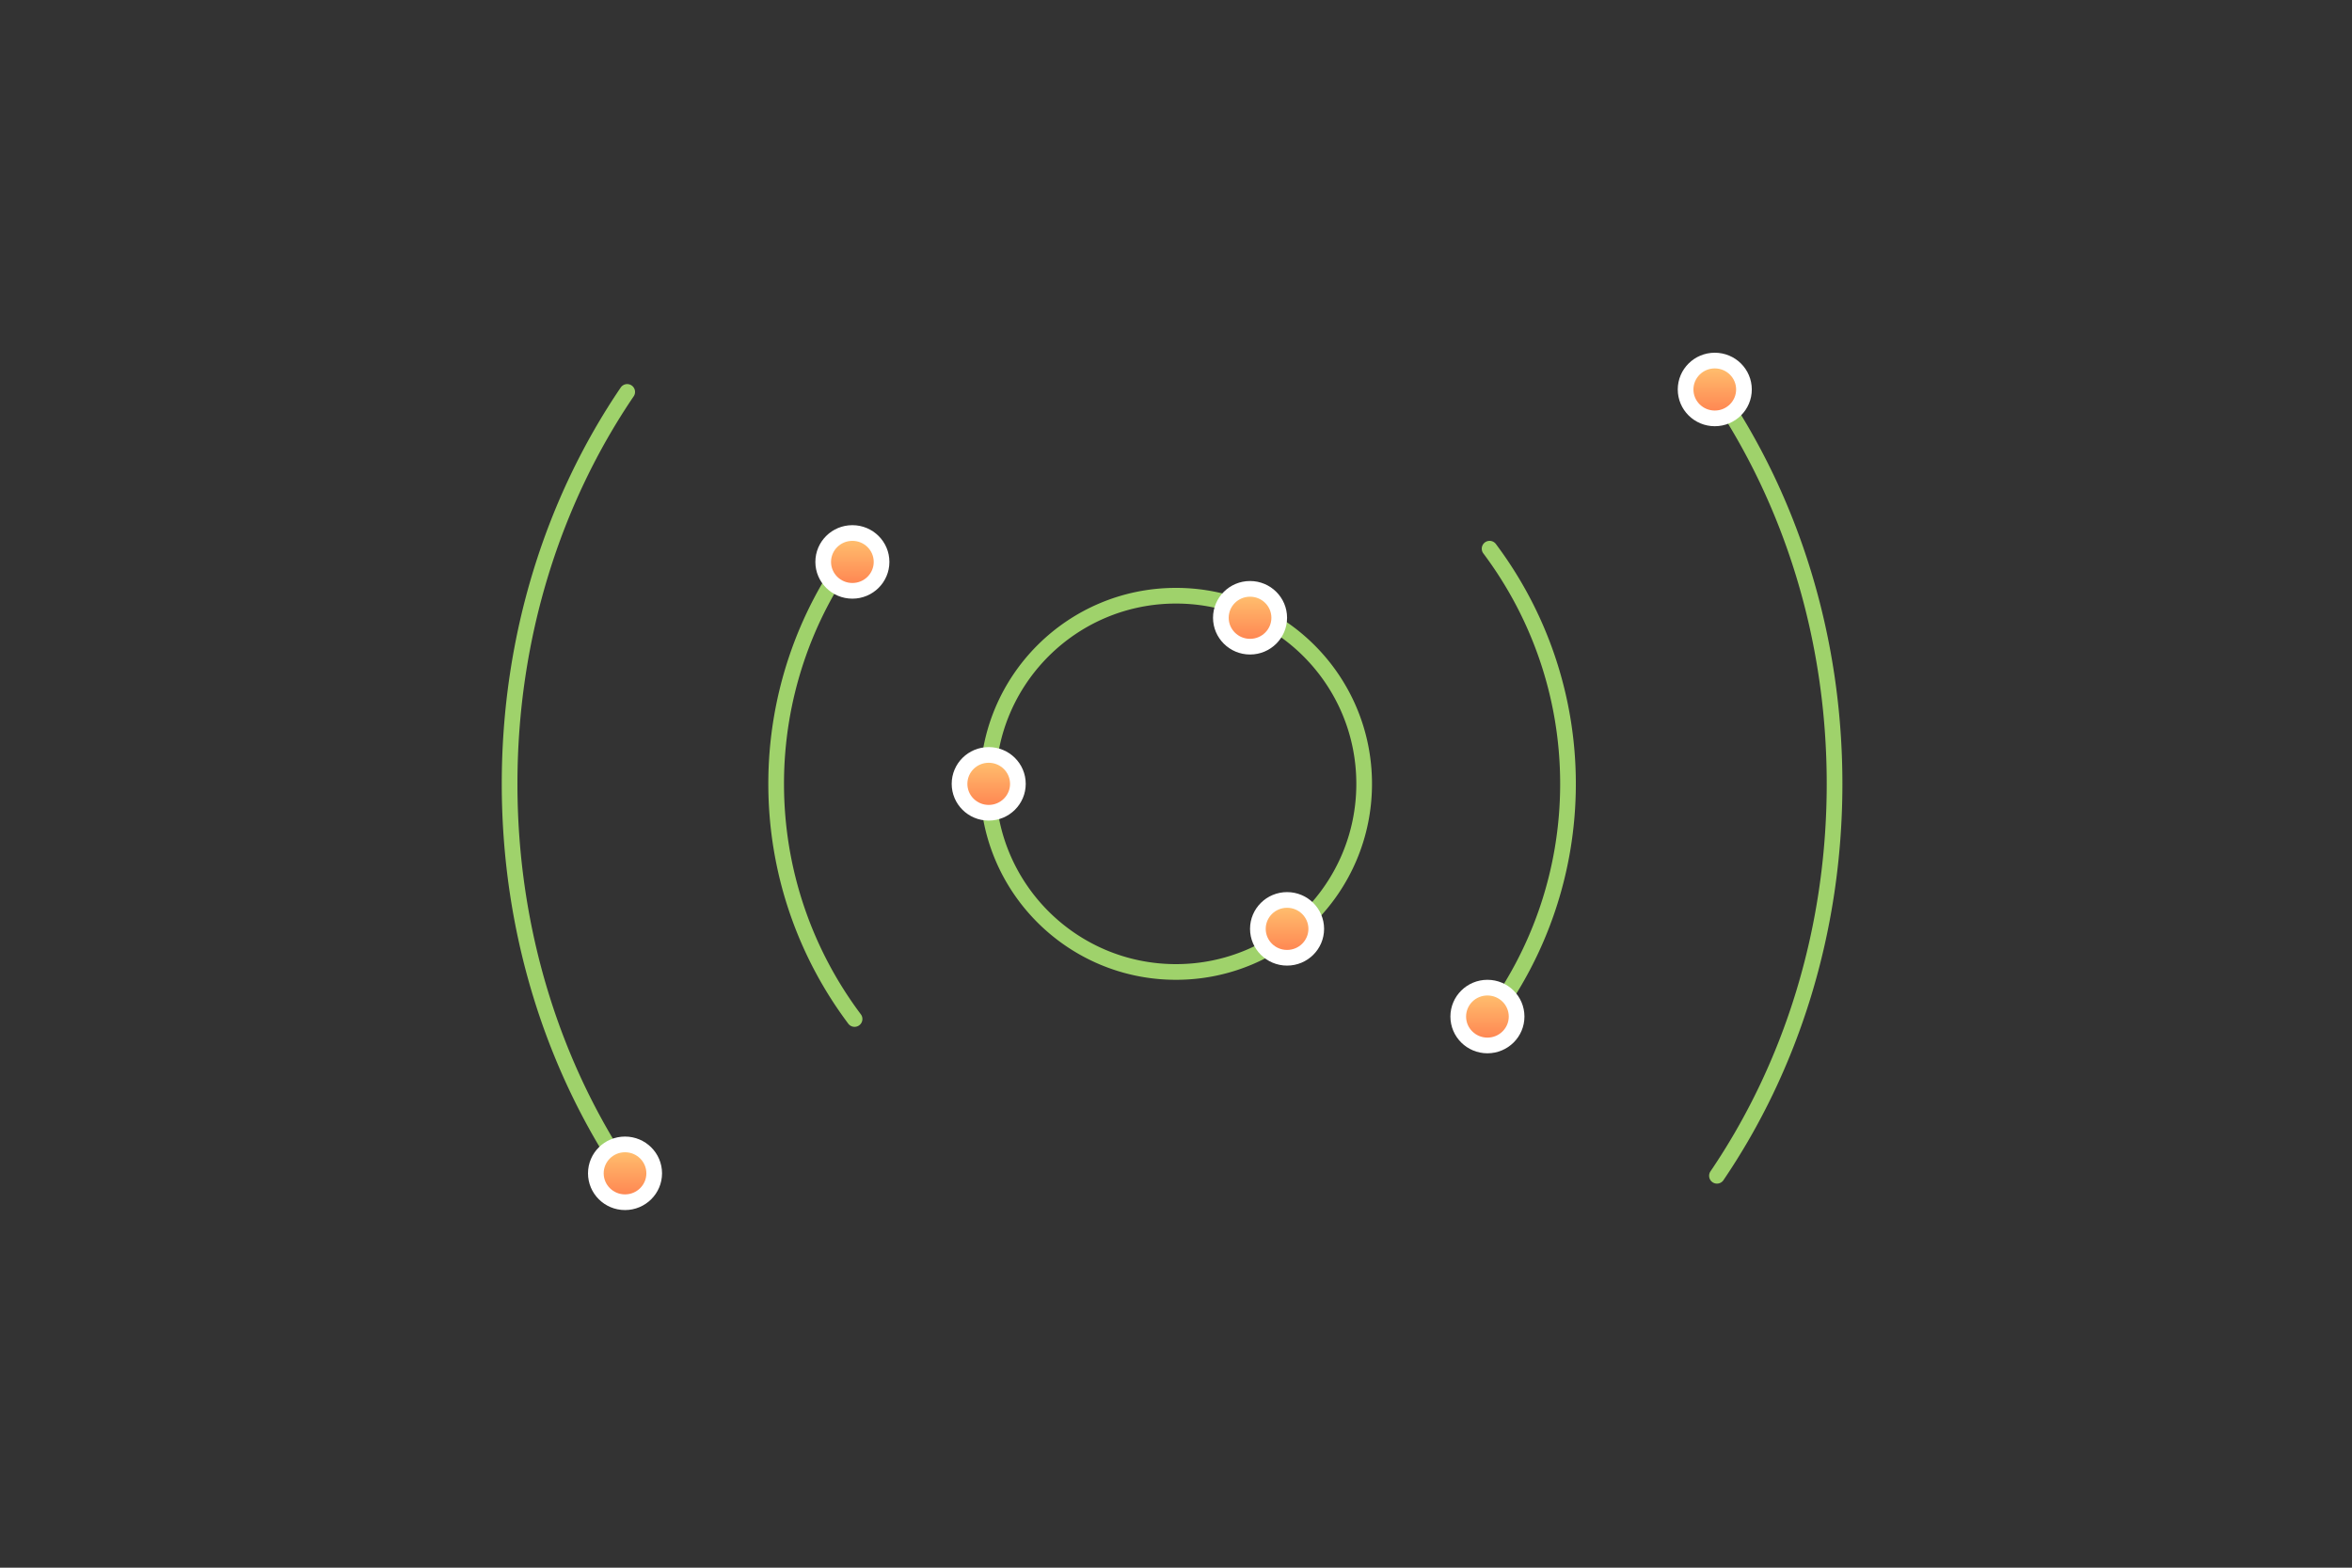 <svg width="300" height="200" fill="none" xmlns="http://www.w3.org/2000/svg">
    <rect width="100%" height="100%" fill="#333333" stroke="none"/>
    <path d="M150 124c13.255 0 24-10.745 24-24s-10.745-24-24-24-24 10.745-24 24 10.745 24 24 24zM219 150c9.45-13.917 15-31.25 15-50s-5.55-36.083-15-50M80 50c-9.45 13.917-15 31.25-15 50s5.55 36.083 15 50M190 130c6.25-8.333 10-18.75 10-30s-3.75-21.667-10-30M109 70a49.919 49.919 0 00-10 30c0 11.25 3.75 21.667 10 30" stroke="#9FD26B" stroke-width="2" stroke-linecap="round" stroke-linejoin="round"/>
    <path d="M163.167 78.813c0 2.03-1.66 3.687-3.723 3.687-2.062 0-3.722-1.658-3.722-3.688 0-2.03 1.66-3.687 3.722-3.687 2.063 0 3.723 1.658 3.723 3.688z" fill="url(#paint0_linear_111_3329)" stroke="#fff" stroke-width="2"/>
    <path d="M129.833 100c0 2.03-1.659 3.688-3.722 3.688-2.063 0-3.722-1.658-3.722-3.688 0-2.03 1.659-3.688 3.722-3.688 2.063 0 3.722 1.658 3.722 3.688z" fill="url(#paint1_linear_111_3329)" stroke="#fff" stroke-width="2"/>
    <path d="M112.444 71.688c0 2.03-1.659 3.687-3.722 3.687-2.062 0-3.722-1.658-3.722-3.688 0-2.03 1.66-3.687 3.722-3.687 2.063 0 3.722 1.658 3.722 3.688z" fill="url(#paint2_linear_111_3329)" stroke="#fff" stroke-width="2"/>
    <path d="M83.444 149.688c0 2.029-1.66 3.687-3.722 3.687-2.063 0-3.722-1.658-3.722-3.687 0-2.03 1.66-3.688 3.722-3.688 2.063 0 3.722 1.658 3.722 3.688z" fill="url(#paint3_linear_111_3329)" stroke="#fff" stroke-width="2"/>
    <path d="M193.444 129.688c0 2.029-1.659 3.687-3.722 3.687-2.062 0-3.722-1.658-3.722-3.687 0-2.03 1.66-3.688 3.722-3.688 2.063 0 3.722 1.658 3.722 3.688z" fill="url(#paint4_linear_111_3329)" stroke="#fff" stroke-width="2"/>
    <path d="M222.444 49.688c0 2.03-1.659 3.687-3.722 3.687-2.062 0-3.722-1.658-3.722-3.688 0-2.03 1.66-3.687 3.722-3.687 2.063 0 3.722 1.658 3.722 3.688z" fill="url(#paint5_linear_111_3329)" stroke="#fff" stroke-width="2"/>
    <path d="M167.889 118.5c0 2.03-1.66 3.688-3.722 3.688-2.063 0-3.723-1.658-3.723-3.688 0-2.03 1.66-3.688 3.723-3.688 2.062 0 3.722 1.658 3.722 3.688z" fill="url(#paint6_linear_111_3329)" stroke="#fff" stroke-width="2"/>
    <defs>
        <linearGradient id="paint0_linear_111_3329" x1="159.444" y1="74.125" x2="159.444" y2="83.5" gradientUnits="userSpaceOnUse">
            <stop stop-color="#FFD177"/>
            <stop offset="1" stop-color="#FF7449"/>
        </linearGradient>
        <linearGradient id="paint1_linear_111_3329" x1="126.111" y1="95.313" x2="126.111" y2="104.688" gradientUnits="userSpaceOnUse">
            <stop stop-color="#FFD177"/>
            <stop offset="1" stop-color="#FF7449"/>
        </linearGradient>
        <linearGradient id="paint2_linear_111_3329" x1="108.722" y1="67" x2="108.722" y2="76.375" gradientUnits="userSpaceOnUse">
            <stop stop-color="#FFD177"/>
            <stop offset="1" stop-color="#FF7449"/>
        </linearGradient>
        <linearGradient id="paint3_linear_111_3329" x1="79.722" y1="145" x2="79.722" y2="154.375" gradientUnits="userSpaceOnUse">
            <stop stop-color="#FFD177"/>
            <stop offset="1" stop-color="#FF7449"/>
        </linearGradient>
        <linearGradient id="paint4_linear_111_3329" x1="189.722" y1="125" x2="189.722" y2="134.375" gradientUnits="userSpaceOnUse">
            <stop stop-color="#FFD177"/>
            <stop offset="1" stop-color="#FF7449"/>
        </linearGradient>
        <linearGradient id="paint5_linear_111_3329" x1="218.722" y1="45" x2="218.722" y2="54.375" gradientUnits="userSpaceOnUse">
            <stop stop-color="#FFD177"/>
            <stop offset="1" stop-color="#FF7449"/>
        </linearGradient>
        <linearGradient id="paint6_linear_111_3329" x1="164.167" y1="113.812" x2="164.167" y2="123.188" gradientUnits="userSpaceOnUse">
            <stop stop-color="#FFD177"/>
            <stop offset="1" stop-color="#FF7449"/>
        </linearGradient>
    </defs>
</svg>

